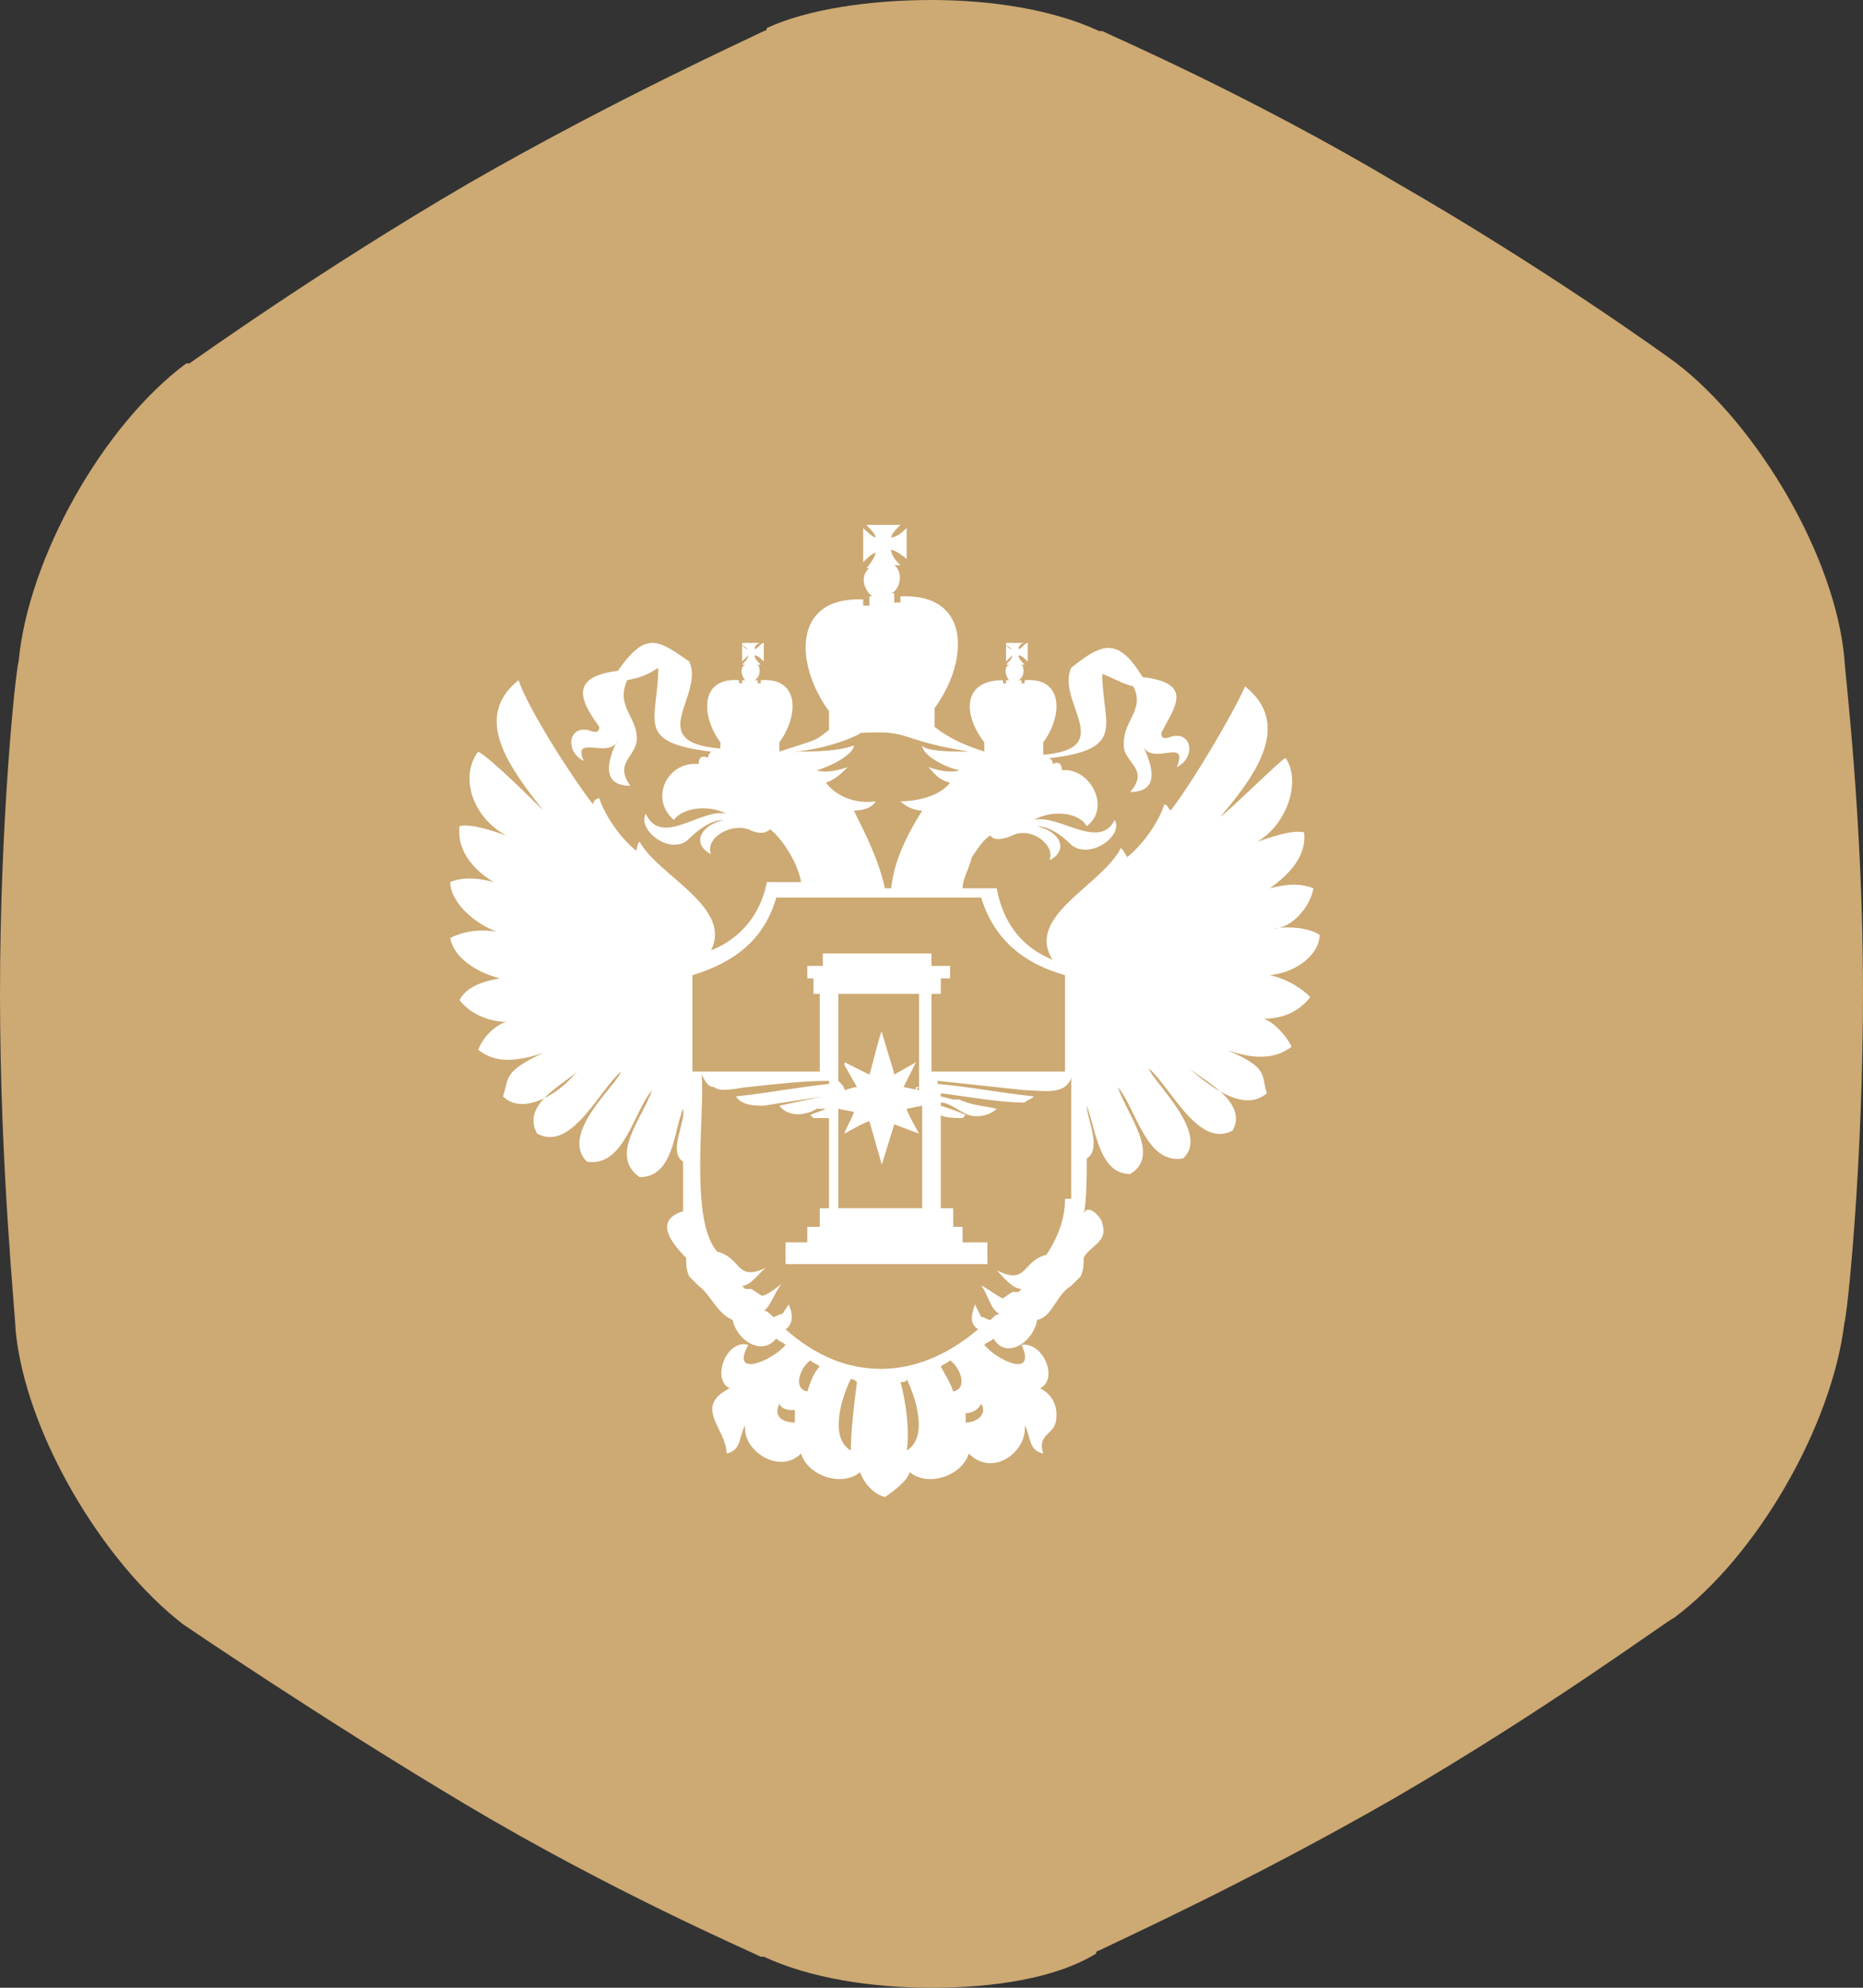 <?xml version="1.0" encoding="utf-8"?>
<!-- Generator: Adobe Illustrator 26.0.3, SVG Export Plug-In . SVG Version: 6.00 Build 0)  -->
<svg version="1.1" id="Layer_1" xmlns="http://www.w3.org/2000/svg" xmlns:xlink="http://www.w3.org/1999/xlink" x="0px" y="0px"
	 width="60px" height="64px" viewBox="0 0 60 64" style="enable-background:new 0 0 60 64;" xml:space="preserve">
<rect x="0" y="0" width="60" height="64" fill="#333333" stroke="none"/>
<style type="text/css">
	.st0{fill:#CDA973;}
	.st1{fill-rule:evenodd;clip-rule:evenodd;fill:#FFFFFF;}
</style>
<path class="st0" d="M54,11.7c2.6,2,5.1,6.2,5.4,9.5c0,0.3,0.6,5.1,0.6,10.7s-0.5,10.4-0.6,10.7c-0.4,3.3-2.8,7.5-5.5,9.5
	c-0.1,0-4,2.9-9,5.8c-4.7,2.7-8.9,4.6-9.5,4.9c0,0-0.1,0-0.1,0.1C34,63.7,32,64,30,64c-1.9,0-3.9-0.3-5.4-1h-0.1
	c-0.4-0.2-4.8-2.1-9.5-4.9c-4.7-2.8-9.1-5.8-9.1-5.8c-2.6-2-5.1-6.2-5.4-9.5C0.5,42.4,0,37.6,0,32s0.5-10.4,0.6-10.7
	C0.9,18,3.3,13.7,6,11.7h0.1c0.3-0.2,4.2-3,9-5.8C19.8,3.2,24,1.3,24.6,1c0,0,0.1,0,0.1-0.1C26,0.3,28,0,30,0c1.9,0,3.9,0.3,5.4,1
	h0.1c0.4,0.2,4.8,2.1,9.5,4.9C49.7,8.6,53.6,11.4,54,11.7z"/>
<g>
	<path class="st1" d="M42.3,28.6L42.3,28.6c-0.5-0.2-1-0.1-1.4,0c0.4-0.3,1.2-0.9,1.1-1.8c-0.4-0.1-1.2,0.2-1.5,0.3
		c1-0.6,1.4-2,0.9-2.7c-0.3,0.2-1.8,1.7-2.1,1.9c1.2-1.4,2.3-3,0.8-4.2c-0.4,0.9-1.7,3.1-2.4,4c-0.1-0.1-0.1-0.2-0.2-0.2
		c-0.2,0.6-0.7,1.3-1.2,1.7c0,0-0.1-0.2-0.2-0.3c-0.6,1.2-3.1,2.2-2.2,3.6c-1-0.4-1.6-1.2-1.8-2.3h-1.1c0-0.3,0.2-0.6,0.3-1h0
		c0.2-0.3,0.4-0.6,0.6-0.7c0.1,0.2,0.5,0.1,0.7,0c0.6-0.3,1.4,0.3,1.2,0.8c0.6-0.3,0.4-0.9-0.4-1.1c0.5,0,1,0.5,1.1,0.6
		c0.6,0.5,1.7-0.3,1.4-0.8c-0.5,1-1.8-0.2-2.6,0c0.5-0.3,1.4-0.3,1.7,0.2c0.8-0.6,0.1-1.9-0.8-1.8c0-0.2-0.1-0.3-0.3-0.2
		c0-0.1,0-0.1-0.1-0.2c0,0,0.1,0,0.1,0c0,0,0,0,0,0c0,0,0,0,0,0c2.4-0.3,1.6-1.1,1.6-2.7c0.3,0.1,0.6,0.3,1,0.4
		c0.4,0.8-0.4,1.1-0.3,2c0.1,0.5,0.8,0.7,0.2,1.4c1,0,0.7-0.9,0.4-1.5c0.3,0.7,1.5-0.3,1.1,0.7c0.6-0.3,0.5-1.1-0.1-1
		c-0.1,0-0.4,0.2-0.4-0.1c0.4-0.8,1.1-1.6-0.6-1.8c-0.8-1.3-1.3-1.1-2.3-0.3c-0.5,1.1,1.5,2.6-0.9,2.8c0,0,0,0,0,0V24h0v-0.1
		c0.6-0.8,0.7-2.1-0.6-2l0,0.1l-0.1,0l0-0.1c0,0,0,0-0.1,0c0.2-0.1,0.2-0.4,0.1-0.5H33c-0.1-0.1-0.2-0.2-0.2-0.3
		c0.1,0,0.2,0.1,0.3,0.2v-0.6c-0.1,0-0.2,0.2-0.3,0.2c0-0.1,0.1-0.2,0.2-0.2h-0.6c0,0.1,0.2,0.2,0.2,0.2c-0.1,0-0.2-0.1-0.2-0.2v0.6
		c0.1-0.1,0.2-0.2,0.2-0.2c0,0.1-0.1,0.2-0.2,0.3h0.1c-0.2,0.1-0.1,0.4,0,0.5c0,0,0,0-0.1,0l0,0.1l-0.1,0l0-0.1
		c-1.3,0-1.3,1.1-0.6,2v0.3c-0.6-0.2-1.1-0.4-1.6-0.8V23h0v-0.2c1.1-1.5,1.2-3.7-1.1-3.6l0,0.2l-0.2,0l0-0.3c0,0-0.1,0-0.1,0
		c0.3-0.1,0.4-0.7,0.1-0.9h0.2c-0.1-0.1-0.3-0.3-0.3-0.5c0.1,0,0.4,0.2,0.5,0.3V17c-0.1,0.1-0.3,0.3-0.5,0.3c0-0.1,0.2-0.3,0.3-0.4
		h-1.1c0.1,0.1,0.3,0.3,0.3,0.4c-0.1,0-0.3-0.2-0.4-0.3v1.1c0.1-0.1,0.3-0.3,0.4-0.3c0,0.1-0.2,0.4-0.3,0.5H28
		c-0.3,0.2-0.2,0.7,0.1,0.9c0,0-0.1,0-0.1,0l0,0.3l-0.2,0l0-0.2c-2.3-0.1-2.2,2.1-1.1,3.6v0.6c-0.5,0.4-0.4,0.3-1.6,0.7V24h0v-0.1
		c0.6-0.8,0.7-2.1-0.6-2l0,0.1l-0.1,0l0-0.1c0,0,0,0-0.1,0c0.2-0.1,0.2-0.4,0.1-0.5h0.1c-0.1-0.1-0.2-0.2-0.2-0.3
		c0.1,0,0.2,0.1,0.3,0.2v-0.6c-0.1,0-0.2,0.2-0.3,0.2c0-0.1,0.1-0.2,0.2-0.2h-0.6c0,0.1,0.2,0.2,0.2,0.2c-0.1,0-0.2-0.1-0.2-0.2v0.6
		c0.1-0.1,0.2-0.2,0.2-0.2c0,0.1-0.1,0.2-0.2,0.3h0.1c-0.2,0.1-0.1,0.4,0,0.5c0,0,0,0-0.1,0l0,0.1l-0.1,0l0-0.1
		c-1.3-0.1-1.2,1.2-0.6,2v0.2c-2.5-0.2-0.5-1.7-1-2.8c-1-0.7-1.4-1-2.3,0.3c-1.7,0.2-1.1,1.1-0.6,1.8c0,0.3-0.3,0.1-0.4,0.1
		c-0.6-0.1-0.7,0.7-0.1,1c-0.4-0.9,0.9,0,1.1-0.7c-0.3,0.6-0.6,1.5,0.4,1.5c-0.5-0.7,0.1-0.9,0.2-1.4c0.1-0.8-0.7-1.1-0.3-2
		c0.5-0.1,0.7-0.2,1-0.4c0,1.7-0.8,2.4,1.7,2.7c0,0-0.1,0.1-0.1,0.2c-0.2-0.1-0.3,0-0.3,0.2c-1-0.1-1.6,1.1-0.8,1.8
		c0.3-0.4,1.1-0.5,1.7-0.2c-0.8-0.2-2.1,1.1-2.6,0c-0.3,0.5,0.8,1.4,1.4,0.8c0.1-0.1,0.6-0.6,1.1-0.6c-0.8,0.2-1,0.8-0.4,1.1
		c-0.2-0.5,0.6-1,1.2-0.8c0.2,0.1,0.5,0.2,0.7,0c0.4,0.3,0.9,1.1,1,1.7h-1.1c-0.2,1-0.8,1.8-1.8,2.2c0.7-1.4-1.7-2.4-2.3-3.5
		c-0.1,0.1-0.1,0.3-0.1,0.3c-0.5-0.4-1-1.1-1.2-1.7c-0.1,0-0.2,0.1-0.2,0.2c-0.7-0.9-2.1-3.1-2.4-4c-1.5,1.2-0.3,2.8,0.8,4.2
		c-0.2-0.2-1.7-1.7-2.1-1.9c-0.6,0.8-0.2,2.1,0.9,2.7c-0.3-0.1-1.1-0.4-1.5-0.3c-0.1,0.9,0.6,1.5,1.1,1.8c-0.4-0.1-0.9-0.2-1.4,0
		c0,0.6,0.7,1.3,1.5,1.6c-0.6-0.1-1.1,0-1.5,0.2c0.1,0.6,0.8,1.1,1.6,1.3c-0.6,0.1-1.1,0.3-1.3,0.7c0.3,0.4,0.9,0.7,1.5,0.7
		c-0.3,0.1-0.7,0.4-0.9,0.9c0.4,0.3,0.9,0.5,2.1,0.1c-1.3,0.6-1.1,0.8-1.3,1.4c0.6,0.6,1.7,0,2.3-0.7c0,0,0,0,0,0
		c0,0,0.1-0.1,0.1-0.1c-0.6,0.5-1.8,1.1-1.3,2c1.1,0.6,2-1.4,2.7-2c-0.1,0.4-2,2-1.1,2.9c1.2,0.2,1.5-1.6,2.1-2.3
		c-0.3,0.9-1.4,2.1-0.4,2.8c1.1,0,1.1-1.5,1.4-2.2c0.1,0.4-0.5,1.4,0,1.7c0,0.4,0,1.2,0,1.6c-1,0.3-0.3,1.1,0.1,1.5
		c0,0.2,0,0.4,0.1,0.6l0,0c0.1,0.1,0.2,0.2,0.3,0.3l0,0c0.4,0.3,0.6,0.9,1.1,1.1c0.1,0.6,0.9,1.2,1.4,0.6c0.1,0.1,0.2,0.1,0.3,0.2
		c-0.4,0.5-1.8,1.1-1.2,0c-0.7-0.2-1.2,1.1-0.6,1.4c-1.2,0.6-0.1,1.3-0.1,2.1c0.5-0.1,0.4-0.6,0.6-0.9c-0.1,0.8,1.1,1.6,1.8,0.9
		c0.2,0.7,1.3,1.1,1.9,0.6c0.1,0.3,0.4,0.7,0.8,0.8c0.3-0.2,0.7-0.5,0.8-0.8c0.6,0.5,1.7,0.1,1.9-0.6c0.8,0.8,1.9-0.1,1.8-0.9
		c0.2,0.3,0.1,0.8,0.6,0.9c-0.2-0.6,0.3-0.6,0.4-1c0.1-0.5-0.1-0.9-0.5-1.1c0.6-0.3,0.1-1.5-0.6-1.4c0.5,1.1-0.8,0.5-1.2,0
		c0.1-0.1,0.2-0.1,0.3-0.2c0.4,0.7,1.3,0.1,1.4-0.6c0.5-0.1,0.6-0.8,1.1-1.1l0,0c0.1-0.1,0.2-0.2,0.3-0.3l0,0
		c0.1-0.2,0.1-0.4,0.1-0.6c0.2-0.4,0.8-0.5,0.6-1.1c0-0.2-0.5-0.7-0.6-0.3c0.1-0.4,0.1-1.3,0.1-1.8c0.5-0.3,0-1.3,0-1.7
		c0.3,0.8,0.4,2.2,1.4,2.2c1-0.6-0.1-1.9-0.4-2.8c0.6,0.7,0.9,2.5,2.1,2.3c0.9-0.8-1-2.5-1.1-2.9c0.7,0.6,1.6,2.6,2.7,2
		c0.5-0.9-0.9-1.6-1.4-2c0.8,0.7,1.8,1.4,2.5,0.8c-0.2-0.6,0.1-0.8-1.3-1.4c1.1,0.4,1.7,0.2,2.1-0.1c-0.2-0.4-0.6-0.8-0.9-0.9
		c0.7,0,1.2-0.3,1.5-0.7c-0.3-0.3-0.8-0.6-1.3-0.7c0.9-0.1,1.6-0.7,1.6-1.3c-0.3-0.2-0.9-0.3-1.5-0.2C41.6,29.9,42.2,29.2,42.3,28.6
		z M25.6,24.2c1.2-0.1,2.2-0.6,2.1-0.6c1.7-0.1,1.1,0.2,3.5,0.6c-0.5,0-1.4,0-1.5-0.2c0,0.3,0.7,0.7,1.2,0.8c-0.3,0.1-0.7,0-1-0.1
		c0,0,0,0,0,0c0.2,0.2,0.3,0.4,0.7,0.5c-0.3,0.4-1,0.6-1.6,0.6c0.2,0.2,0.5,0.3,0.7,0.3c-0.5,0.8-0.9,1.6-1,2.5h-0.2
		c-0.2-0.9-0.6-1.7-1-2.5c0.3,0,0.6-0.1,0.7-0.3c-0.7,0.1-1.3-0.2-1.6-0.6c0.3-0.1,0.5-0.3,0.7-0.5c-0.3,0.1-0.7,0.2-1,0.1
		c0.4-0.1,1.2-0.5,1.2-0.8C27,24.2,26.1,24.2,25.6,24.2z M25.6,45.8c-0.4,0-0.7-0.2-0.5-0.6c0.1,0.2,0.3,0.2,0.5,0.2
		C25.6,45.7,25.6,45.7,25.6,45.8z M26,44.8c-0.5-0.1-0.2-0.8,0.1-1c0.1,0.1,0.2,0.1,0.3,0.2C26.2,44.2,26.1,44.5,26,44.8z
		 M27.4,46.7c-0.7-0.4-0.3-1.7,0-2.3c0.1,0,0.2,0.1,0.2,0.1C27.5,45.2,27.4,46.2,27.4,46.7z M29.2,46.7c0.1-0.5,0-1.5-0.2-2.2
		c0.1,0,0.2,0,0.2-0.1C29.5,45,29.9,46.3,29.2,46.7z M30.7,44.8c-0.1-0.3-0.3-0.6-0.4-0.8c0.1-0.1,0.2-0.1,0.3-0.2
		C30.9,44,31.2,44.7,30.7,44.8z M31.6,45.2c0.2,0.3-0.1,0.6-0.5,0.6c0-0.1,0-0.2,0-0.3C31.3,45.5,31.5,45.4,31.6,45.2z M34.3,38.6
		c0,0.6-0.2,1.2-0.6,1.8c-0.8,0.2-0.6,1-1.6,0.5c0.2,0.2,0.5,0.6,0.8,0.6c0,0-0.1,0.1-0.1,0.1c0,0-0.1,0-0.2,0c0,0-0.3,0.2-0.3,0.2
		c-0.1,0-0.6-0.4-0.7-0.4c0.2,0.2,0.3,0.8,0.6,0.9c-0.1,0-0.2,0.1-0.3,0.2c-0.1,0-0.2-0.1-0.3-0.1L31.4,42c-0.1,0.3-0.2,0.6,0.1,0.8
		c-2,1.7-4.3,1.7-6.2,0c0.3-0.2,0.2-0.6,0.1-0.8l-0.2,0.3c-0.1,0-0.2,0.1-0.3,0.1c-0.1-0.1-0.2-0.2-0.3-0.2c0.2-0.1,0.4-0.7,0.6-0.9
		c-0.1,0.1-0.6,0.5-0.7,0.4c0,0-0.3-0.2-0.3-0.2c-0.1,0-0.1,0-0.2,0c0,0-0.1-0.1-0.1-0.1c0.3,0,0.6-0.5,0.8-0.6
		c-1,0.5-0.8-0.3-1.6-0.5c-0.9-1-0.4-4.4-0.5-5.7c0.1,0.2,0.2,0.4,0.4,0.4c0.2,0.2,0.9,0,1.1,0c0.9-0.1,1.8-0.2,2.6-0.2v0.1
		c-1,0.1-2,0.3-3,0.4c0.2,0.3,0.6,0.3,0.9,0.3c0.6-0.1,1.3-0.2,1.9-0.3l-1.4,0.3c0.3,0.4,0.9,0.3,1.2,0.1l0.3,0
		c-0.2,0.1-0.3,0.1-0.5,0.2c0,0,0.1,0.1,0.1,0.1h0.5v2.9h-0.3v0.6h-0.4v0.5h-0.7v0.7h6.5v-0.7h-0.8v-0.5h-0.3v-0.6h-0.4v-3
		c0.1,0.1,0.6,0.1,0.7,0.1c0,0,0.1-0.1,0.1-0.1c-0.2-0.1-0.5-0.2-0.8-0.3v-0.1c0.3,0,0.6,0.3,0.9,0.4c0.3,0.1,0.7,0,0.9-0.2
		c-0.4-0.1-0.8-0.1-1.2-0.3c0,0-0.1,0-0.2,0h0l-0.4-0.1v-0.1c0.8,0.1,1.9,0.3,2.7,0.3c0.1-0.1,0.2-0.1,0.3-0.2c-1-0.1-2-0.3-3.1-0.4
		v-0.1c0.9,0.1,1.9,0.2,2.8,0.3c0.5,0,1.3,0.2,1.5-0.4V38.6z M29.5,34.2L29.5,34.2L29.5,34.2L29.5,34.2l-0.7,0.4
		c0-0.1-0.4-1.3-0.4-1.4h0l0,0l0,0h0c-0.1,0.2-0.3,1.1-0.4,1.4l-0.8-0.4l0,0.1l0,0l0.4,0.7c-0.1,0-0.4,0.1-0.4,0.1
		c0-0.1-0.1-0.2-0.2-0.3V32h2.6v3.1c0,0-0.5-0.1-0.5-0.1L29.5,34.2L29.5,34.2z M27,35C27,35,27,35.1,27,35L27,35L27,35L27,35z
		 M27,35.7l0.5,0.1c0,0.1-0.3,0.6-0.3,0.7l0,0c0,0,0,0,0,0l0,0l0,0c0,0,0.7-0.4,0.8-0.4l0.4,1.4h0l0.4-1.3l0.8,0.3l0,0
		c0,0-0.4-0.7-0.4-0.8l0.5-0.1v0l-0.1,0c0,0,0.1,0,0.1,0v3.3H27L27,35.7L27,35.7z M34.3,34.5h-4.3V32h0.3v-0.5h0.3v-0.4H30v-0.4
		h-3.5v0.4H26v0.4h0.2V32h0.2v2.5h-4.1v-3.1c1.3-0.4,2.3-1.1,2.7-2.5h6.6c0.4,1.3,1.3,2.1,2.7,2.5V34.5z"/>
	<polygon class="st1" points="29.5,35.1 29.6,35 29.5,35 	"/>
</g>
</svg>
